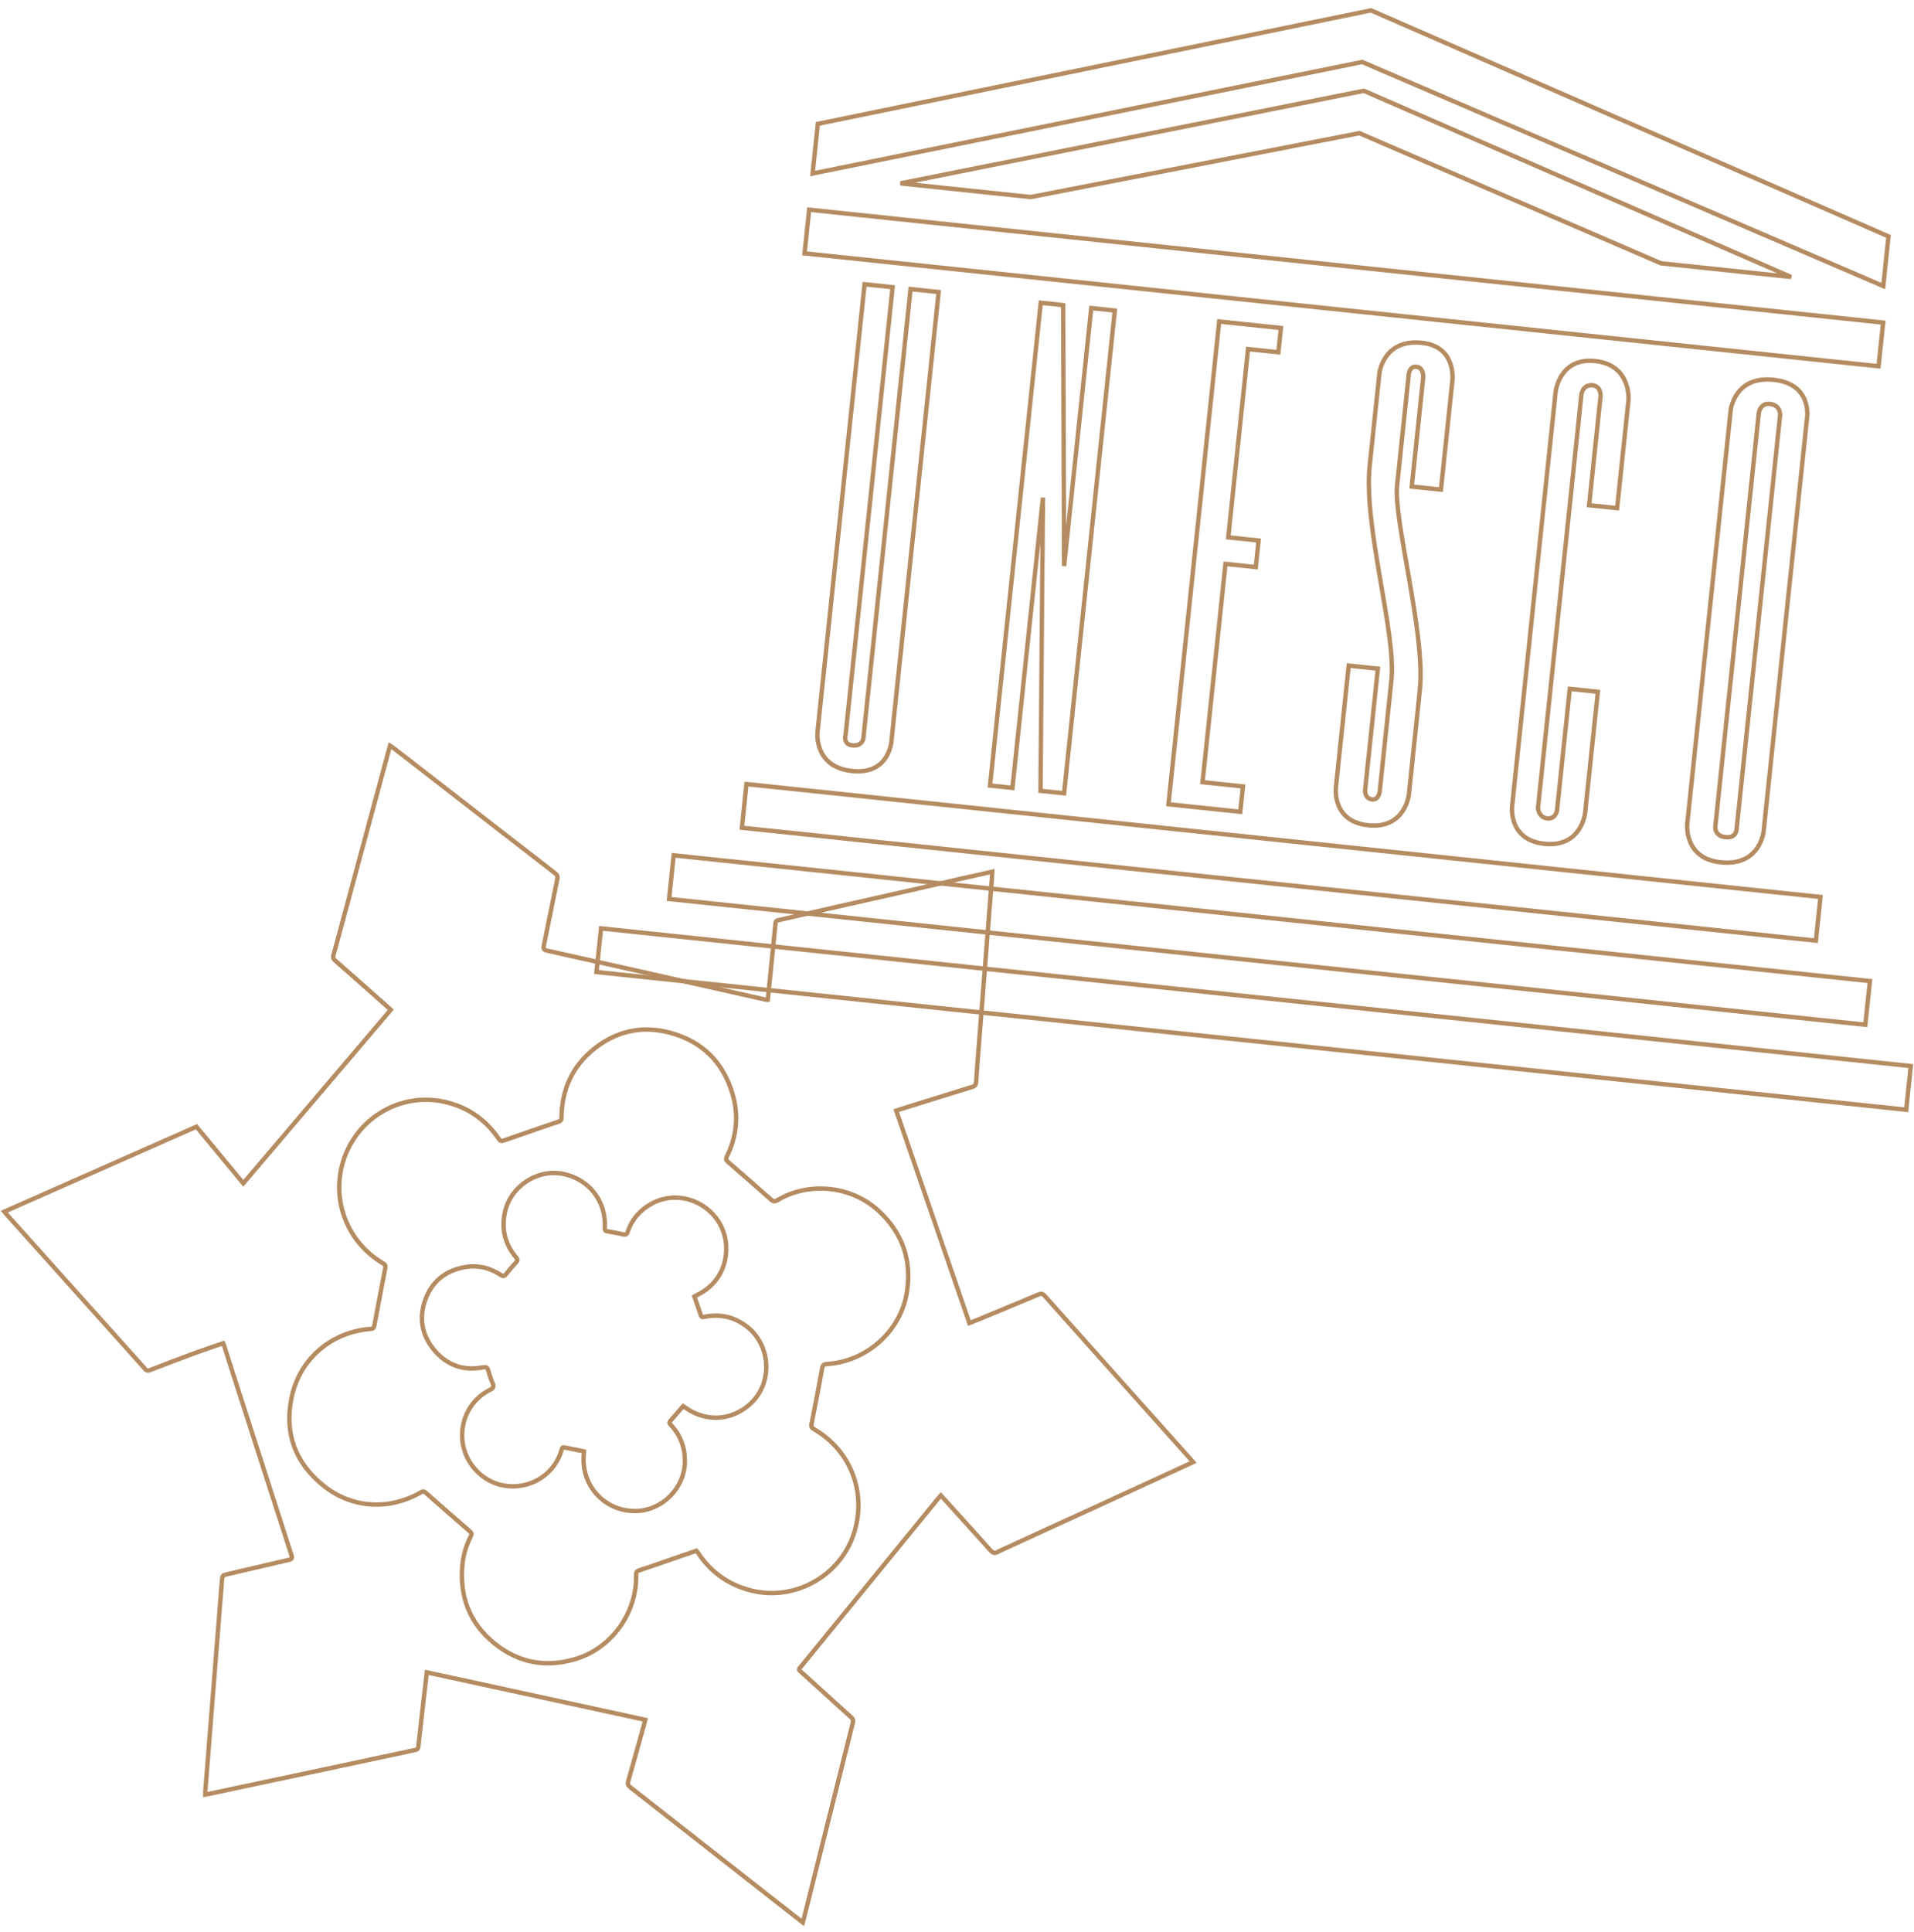 <?xml version="1.0" encoding="UTF-8"?>
<svg width="218px" height="220px" viewBox="0 0 218 220" version="1.1" xmlns="http://www.w3.org/2000/svg" xmlns:xlink="http://www.w3.org/1999/xlink">
    <!-- Generator: Sketch 53.2 (72643) - https://sketchapp.com -->
    <title>Group 6</title>
    <desc>Created with Sketch.</desc>
    <g id="Symbols" stroke="none" stroke-width="1" fill="none" fill-rule="evenodd">
        <g id="seals/unesco" transform="translate(-12, -8)" stroke="#B58C61" stroke-width="0.5">
            <g id="Group-6">
                <g id="Group-7" transform="translate(80.009, 160.139) rotate(-19) translate(-80.009, -160.139) translate(20.009, 88.639)">
                    <path d="M60.409,142.262 C60.516,142.109 60.592,142.007 60.662,141.9 C61.374,140.807 62.084,139.713 62.796,138.619 C66.265,133.282 69.734,127.944 73.209,122.611 C73.348,122.398 73.369,122.24 73.241,122.01 C72.046,119.853 70.861,117.689 69.677,115.525 C69.267,114.776 69.223,114.949 69.928,114.512 C76.801,110.249 83.678,105.992 90.553,101.734 C90.724,101.629 90.9,101.53 91.099,101.414 C91.176,101.581 91.234,101.696 91.284,101.814 C92.329,104.252 93.381,106.688 94.406,109.134 C94.57,109.526 94.773,109.696 95.182,109.594 C95.27,109.572 95.363,109.57 95.453,109.561 C97.383,109.368 99.313,109.173 101.244,108.982 C103.497,108.761 105.751,108.547 108.003,108.325 C110.785,108.051 113.566,107.771 116.346,107.493 C117.387,107.389 118.428,107.281 119.511,107.171 C119.437,106.987 119.382,106.843 119.323,106.702 C118.107,103.811 116.89,100.922 115.675,98.031 C113.674,93.273 111.673,88.516 109.683,83.753 C109.56,83.46 109.41,83.373 109.103,83.393 C106.688,83.555 104.272,83.701 101.856,83.849 C101.434,83.875 101.013,83.889 100.571,83.909 L100.571,58.323 C100.726,58.323 100.852,58.32 100.978,58.324 C103.864,58.41 106.75,58.492 109.635,58.589 C109.956,58.6 110.112,58.499 110.24,58.194 C110.886,56.652 111.557,55.12 112.223,53.586 C114.633,48.038 117.045,42.491 119.454,36.942 C119.561,36.696 119.654,36.445 119.769,36.159 C118.532,36.02 117.35,35.884 116.168,35.756 C114.136,35.537 112.103,35.326 110.071,35.104 C107.563,34.83 105.057,34.545 102.549,34.271 C100.017,33.995 97.482,33.731 94.95,33.447 C94.713,33.421 94.602,33.474 94.505,33.689 C93.735,35.376 92.956,37.059 92.178,38.744 C91.736,39.701 91.293,40.658 90.844,41.627 C90.767,41.601 90.715,41.592 90.675,41.567 C89.846,41.056 89.019,40.542 88.191,40.031 C81.76,36.065 75.33,32.098 68.893,28.144 C68.56,27.94 68.554,27.795 68.74,27.482 C70.052,25.271 71.339,23.046 72.651,20.836 C72.82,20.551 72.793,20.362 72.622,20.102 C68.352,13.591 64.089,7.075 59.823,0.56 C59.762,0.467 59.684,0.386 59.585,0.262 C59.406,0.523 59.253,0.745 59.101,0.969 C54.642,7.557 50.184,14.146 45.719,20.731 C45.573,20.946 45.564,21.103 45.694,21.328 C46.546,22.81 47.386,24.3 48.228,25.788 C48.773,26.751 49.314,27.717 49.879,28.721 C42.433,33.13 35.017,37.522 27.559,41.938 C26.561,39.285 25.589,36.698 24.613,34.103 C16.647,34.779 8.734,35.45 0.769,36.126 C0.857,36.354 0.905,36.488 0.961,36.618 C2.78,40.928 4.6,45.236 6.418,49.546 C7.638,52.434 8.856,55.324 10.073,58.215 C10.16,58.421 10.224,58.601 10.528,58.589 C12.416,58.518 14.306,58.458 16.195,58.416 C17.267,58.393 18.339,58.412 19.457,58.412 C19.461,58.484 19.478,58.623 19.475,58.762 C19.438,60.45 19.393,62.139 19.358,63.827 C19.221,70.477 19.083,77.127 18.956,83.777 C18.95,84.11 18.853,84.205 18.528,84.171 C16.16,83.92 13.79,83.686 11.421,83.44 C10.77,83.373 10.774,83.364 10.512,83.965 C7.333,91.272 4.151,98.578 0.972,105.886 C0.911,106.025 0.867,106.171 0.805,106.343 C0.951,106.368 1.049,106.387 1.148,106.399 C2.497,106.564 3.845,106.726 5.194,106.892 C8.48,107.297 11.766,107.706 15.053,108.108 C18.378,108.515 21.705,108.909 25.029,109.327 C25.323,109.364 25.43,109.282 25.547,109.033 C26.414,107.19 27.296,105.353 28.175,103.515 C28.506,102.823 28.839,102.13 29.191,101.397 C36.46,105.809 43.697,110.202 50.961,114.611 C50.839,114.795 50.755,114.924 50.668,115.051 C49.397,116.899 48.131,118.75 46.847,120.589 C46.659,120.857 46.665,121.035 46.84,121.306 C51.02,127.753 55.19,134.206 59.362,140.658 C59.7,141.181 60.042,141.7 60.409,142.262 Z" id="Stroke-1"></path>
                    <path d="M62.728,98.301 L60.978,98.301 C59.263,98.301 57.548,98.309 55.834,98.293 C55.545,98.291 55.435,98.388 55.351,98.656 C54.043,102.774 50.005,105.646 45.724,105.48 C42.202,105.344 39.425,103.796 37.552,100.792 C35.606,97.675 35.511,94.393 37.046,91.064 C37.515,90.047 38.173,89.155 38.976,88.378 C39.17,88.191 39.193,88.055 39.054,87.816 C37.935,85.885 36.829,83.948 35.727,82.007 C35.611,81.804 35.493,81.746 35.261,81.792 C31.155,82.593 27.196,80.987 24.97,77.441 C22.762,73.92 22.705,70.257 24.878,66.694 C27.204,62.883 31.585,61.207 35.893,62.343 C36.15,62.41 36.266,62.346 36.386,62.135 C37.487,60.195 38.59,58.255 39.708,56.324 C39.846,56.086 39.82,55.942 39.651,55.745 C36.451,52.025 36.373,46.629 39.459,42.843 C42.533,39.07 47.909,38.063 52.073,40.52 C54.426,41.909 55.988,43.95 56.715,46.61 C56.796,46.905 56.914,46.992 57.217,46.99 C59.412,46.974 61.608,46.976 63.802,46.986 C64.048,46.986 64.17,46.924 64.256,46.68 C65.339,43.623 67.384,41.484 70.43,40.431 C73.474,39.378 76.426,39.738 79.105,41.55 C82.227,43.662 83.736,46.678 83.559,50.469 C83.441,53.01 82.437,55.201 80.623,56.991 C80.422,57.19 80.391,57.328 80.54,57.586 C81.636,59.471 82.718,61.364 83.79,63.262 C83.949,63.543 84.107,63.633 84.439,63.563 C88.557,62.703 92.938,64.728 94.951,68.451 C96.729,71.74 96.72,75.068 94.944,78.347 C92.822,82.265 88.038,84.238 83.711,83.034 C83.394,82.945 83.233,82.983 83.062,83.286 C82.001,85.174 80.923,87.054 79.831,88.925 C79.663,89.212 79.727,89.363 79.925,89.593 C83.132,93.324 83.245,98.547 80.215,102.434 C77.106,106.421 71.31,107.37 67.101,104.582 C64.887,103.116 63.454,101.091 62.807,98.503 C62.792,98.441 62.761,98.384 62.728,98.301 Z" id="Stroke-3"></path>
                    <path d="M71.941,70.842 C72.07,70.823 72.134,70.81 72.198,70.804 C74.679,70.55 76.575,68.951 77.255,66.534 C78.383,62.531 74.907,58.597 70.829,59.262 C69.331,59.506 68.093,60.204 67.161,61.415 C66.964,61.67 66.823,61.683 66.56,61.515 C66.057,61.193 65.531,60.91 65.007,60.623 C64.785,60.502 64.738,60.384 64.842,60.128 C65.978,57.341 64.967,54.341 62.391,52.807 C59.754,51.237 56.161,52.177 54.607,54.84 C53.638,56.501 53.493,58.231 54.187,60.024 C54.293,60.3 54.254,60.436 53.988,60.576 C53.471,60.848 52.967,61.145 52.477,61.464 C52.212,61.636 52.071,61.594 51.882,61.346 C50.966,60.147 49.759,59.398 48.275,59.17 C46.055,58.829 44.177,59.529 42.786,61.296 C41.412,63.041 41.155,65.034 41.985,67.095 C42.812,69.145 44.371,70.33 46.553,70.644 C46.884,70.691 47.025,70.793 47.003,71.152 C46.969,71.672 46.964,72.199 46.999,72.718 C47.027,73.131 46.894,73.264 46.482,73.32 C42.432,73.871 40.236,78.286 42.2,81.896 C44.172,85.523 49.295,85.926 51.804,82.651 C52.196,82.137 52.038,82.102 52.704,82.491 C53.237,82.803 53.77,83.115 54.305,83.428 C54.243,83.584 54.205,83.694 54.157,83.801 C52.726,87.017 54.308,90.643 57.63,91.76 C60.526,92.734 63.799,91.123 64.812,88.236 C65.333,86.751 65.287,85.292 64.668,83.847 C64.599,83.687 64.465,83.515 64.707,83.376 C65.357,83.002 66.007,82.626 66.667,82.244 C66.759,82.364 66.832,82.453 66.9,82.547 C68.577,84.852 71.378,85.618 73.988,84.484 C77.236,83.072 78.425,78.855 76.403,75.927 C75.406,74.484 74.041,73.657 72.318,73.419 C72.14,73.394 71.939,73.409 71.94,73.136 C71.943,72.38 71.941,71.625 71.941,70.842 Z" id="Stroke-5"></path>
                </g>
                <g id="Group-22" transform="translate(160.358, 67.563) rotate(6) translate(-160.358, -67.563) translate(84.858, 7.563)">
                    <polygon id="Stroke-1" points="15.619 101.181 138.619 101.181 138.619 96.181 15.619 96.181"></polygon>
                    <polygon id="Stroke-2" points="8.219 110.116 145.219 110.116 145.219 105.116 8.219 105.116"></polygon>
                    <polygon id="Stroke-3" points="0.862 119.255 150.862 119.255 150.862 114.255 0.862 114.255"></polygon>
                    <polygon id="Stroke-5" points="15.881 35.386 138.881 35.386 138.881 30.386 15.881 30.386"></polygon>
                    <polygon id="Stroke-6" points="40.818 26.316 77.297 15.167 113.014 26.316 127.914 26.316 77.297 10.316 25.914 26.316"></polygon>
                    <g id="Group-21" transform="translate(15.687, 0.702)">
                        <polygon id="Stroke-7" points="0.156 25.545 61.082 6.37 122.773 25.545 122.773 19.857 61.464 0.419 0.156 19.857"></polygon>
                        <path d="M7.358,88.777 C7.358,88.777 7.358,92.742 11.727,92.742 C16.098,92.742 15.841,88.777 15.841,88.777 L15.841,37.467 L12.626,37.467 L12.626,88.908 C12.626,88.908 12.626,89.835 11.47,89.835 C10.312,89.835 10.57,88.645 10.57,88.645 L10.57,37.467 L7.358,37.467 L7.358,88.777 Z" id="Stroke-9"></path>
                        <polygon id="Stroke-11" points="27.536 92.742 30.103 92.742 30.103 59.51 33.318 92.742 36.017 92.742 36.017 37.467 33.318 37.467 33.318 67.01 30.103 37.467 27.536 37.467"></polygon>
                        <polygon id="Stroke-13" points="47.971 92.742 56.197 92.742 56.197 89.833 51.569 89.833 51.569 64.841 55.039 64.841 55.039 61.8 51.569 61.8 51.569 40.245 55.039 40.245 55.039 37.467 47.971 37.467"></polygon>
                        <path d="M95.269,53.865 L95.269,41.435 C95.269,41.435 95.142,37.467 91.029,37.467 C86.918,37.467 86.918,41.435 86.918,41.435 L86.918,88.777 C86.918,88.777 86.785,92.742 91.029,92.742 C95.269,92.742 95.269,88.777 95.269,88.777 L95.269,74.89 L92.058,74.89 L92.058,88.777 C92.058,88.777 92.058,89.833 91.029,89.833 C90.066,89.833 89.871,88.777 89.871,88.777 L89.871,41.435 C89.871,41.435 89.871,40.243 91.029,40.243 C92.058,40.243 92.058,41.435 92.058,41.435 L92.058,53.865 L95.269,53.865 Z" id="Stroke-15"></path>
                        <path d="M115.707,41.436 C115.707,41.436 115.962,37.467 111.463,37.467 C106.967,37.467 106.967,41.436 106.967,41.436 L106.967,88.777 C106.967,88.777 106.967,92.742 111.208,92.742 C115.707,92.742 115.707,88.777 115.707,88.777 L115.707,41.436 Z M112.622,88.777 C112.622,88.777 112.748,89.835 111.465,89.835 C110.181,89.835 110.181,88.777 110.181,88.777 L110.181,41.436 C110.181,41.436 110.181,40.245 111.333,40.245 C112.622,40.245 112.622,41.436 112.622,41.436 L112.622,88.777 Z" id="Stroke-17"></path>
                        <path d="M71.751,88.777 C71.751,88.777 71.751,89.835 70.912,89.766 C70.076,89.702 70.076,88.777 70.076,88.777 L70.076,74.892 L66.736,74.892 L66.736,88.777 C66.736,88.777 66.608,92.742 70.847,92.742 C75.089,92.742 75.089,88.777 75.089,88.777 C75.089,88.777 75.089,79.519 75.085,76.818 C75.075,70.329 70.075,57.964 70.075,53.871 L70.075,41.436 C70.075,41.436 69.946,40.245 70.845,40.245 C71.748,40.245 71.748,41.436 71.748,41.436 L71.748,53.865 L75.089,53.865 L75.089,41.436 C75.089,41.436 75.216,37.336 70.976,37.467 C66.736,37.6 66.736,41.436 66.736,41.436 L66.736,52.015 C66.736,58.957 71.75,70.659 71.75,76.014 L71.75,88.777 L71.751,88.777 Z" id="Stroke-19"></path>
                    </g>
                </g>
            </g>
        </g>
    </g>
</svg>